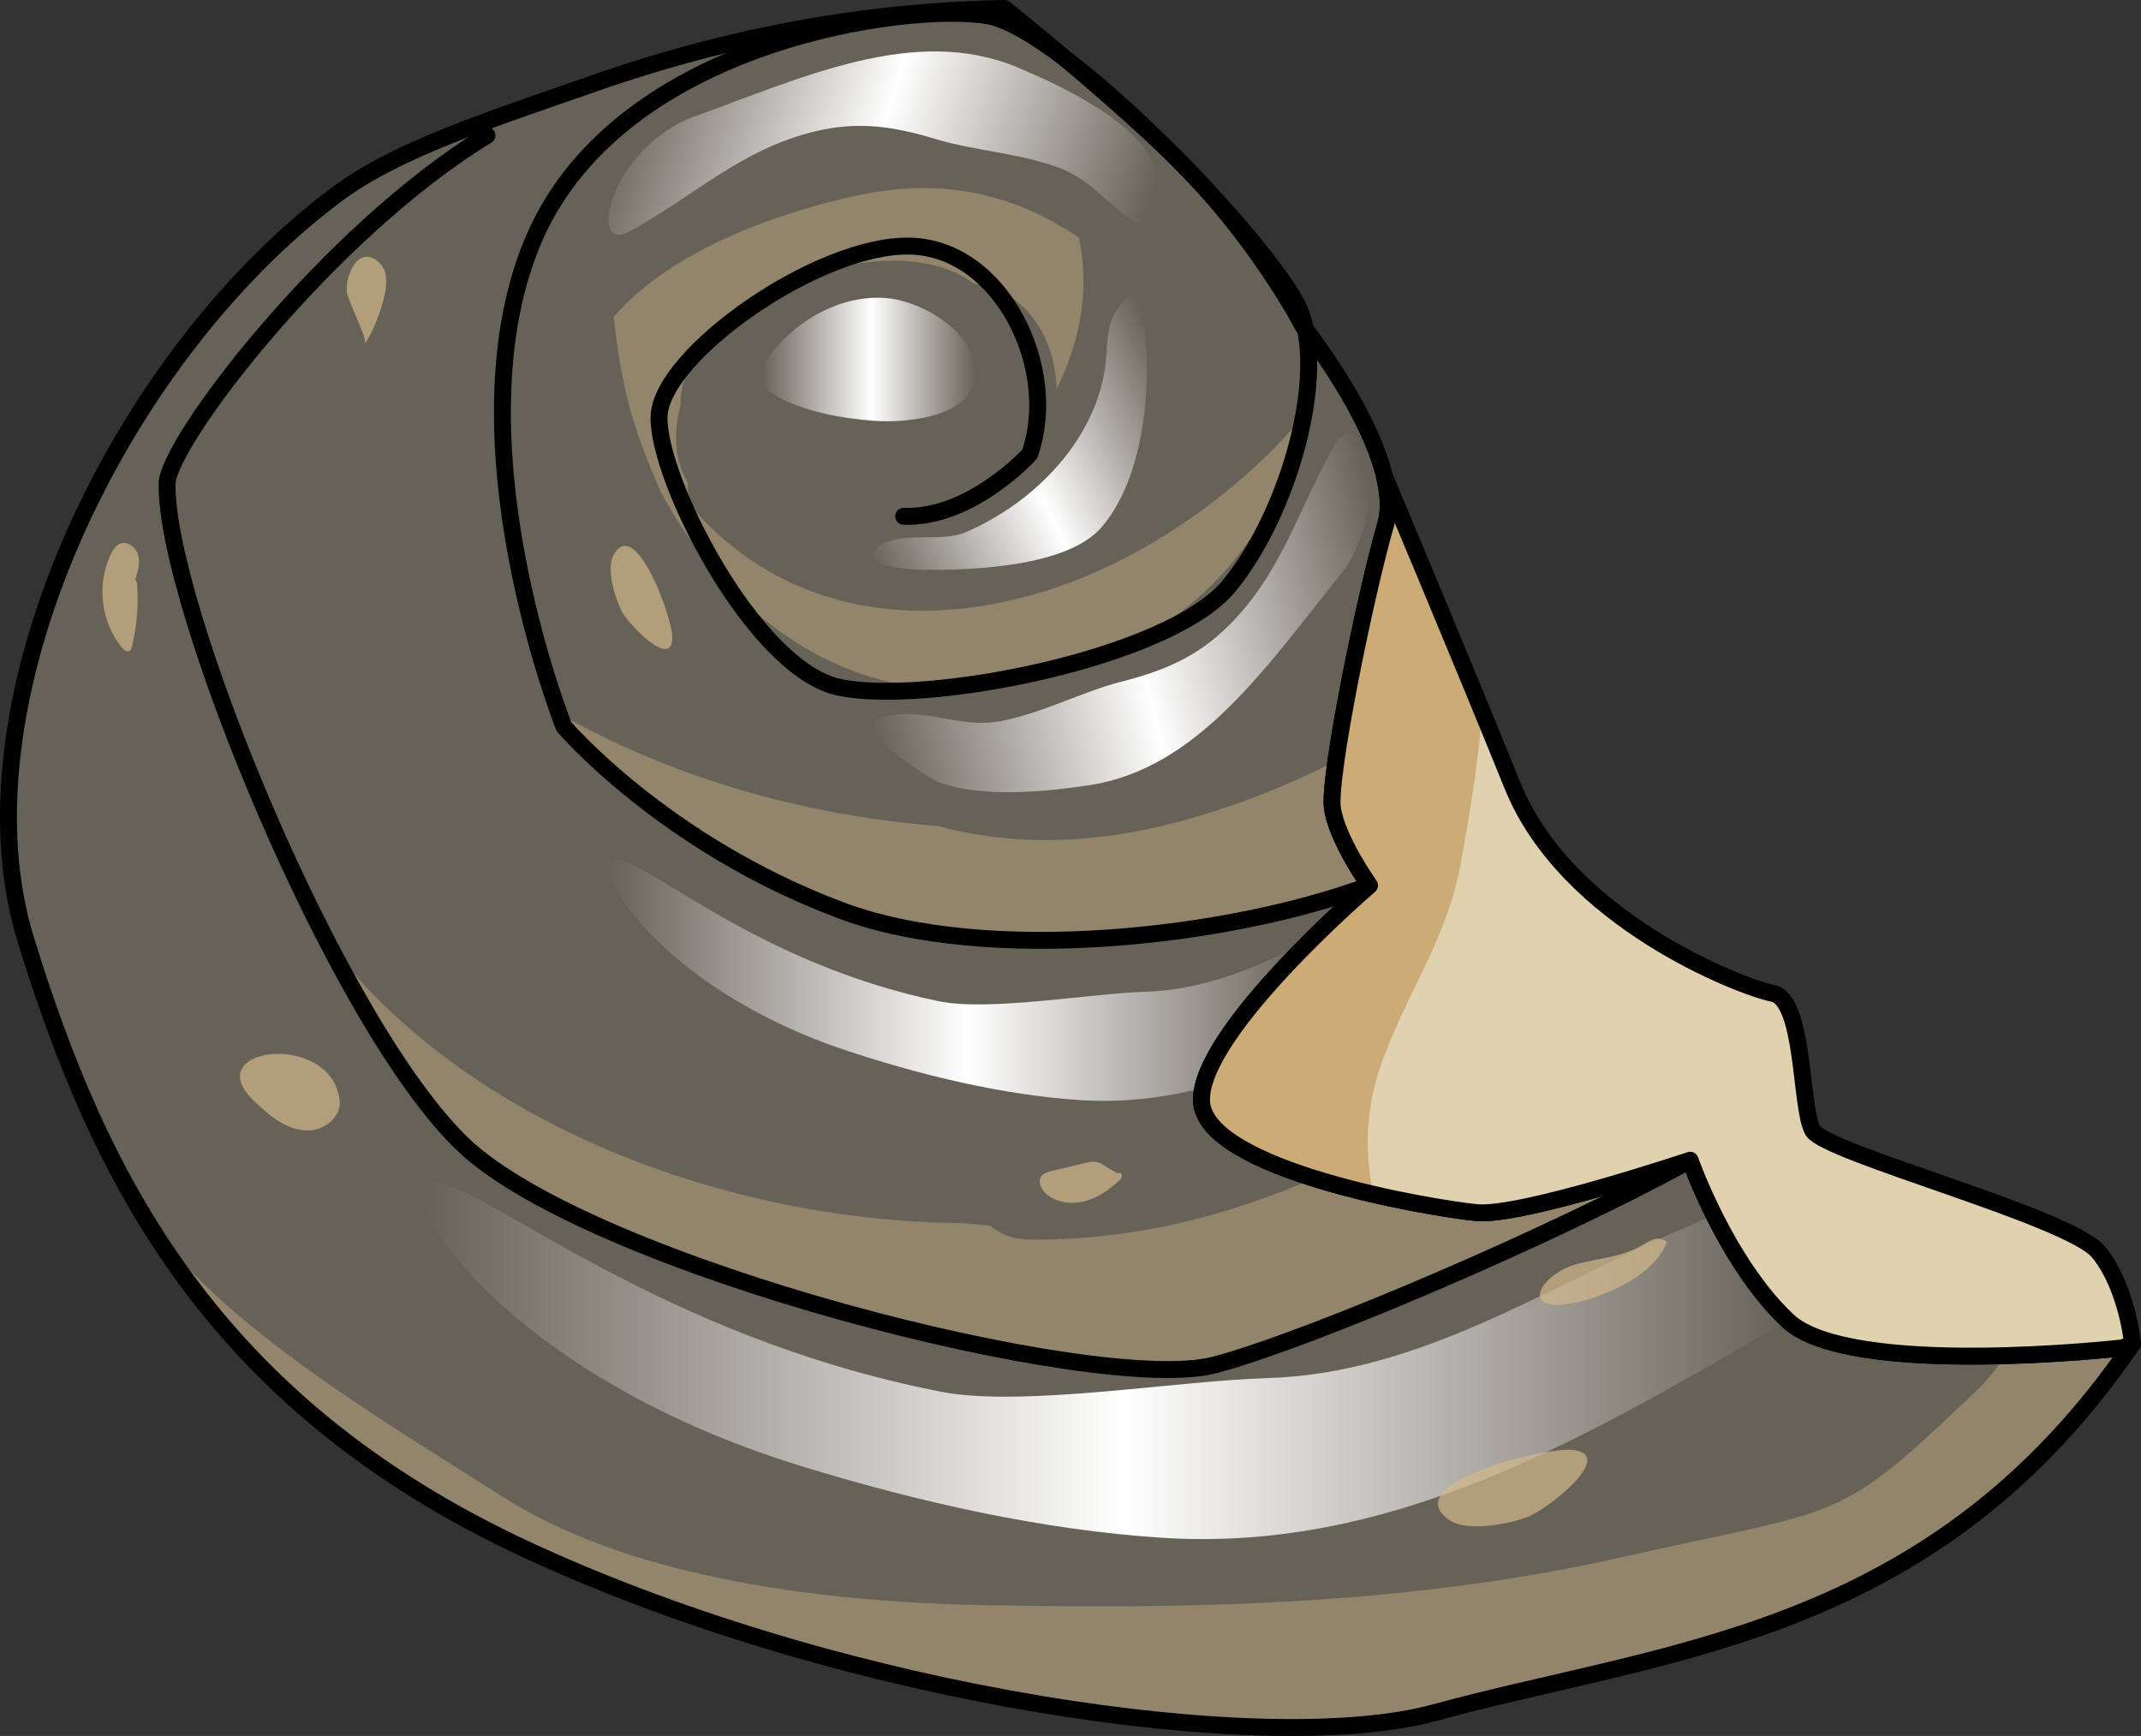 <?xml version="1.0" encoding="utf-8"?>
<!-- Generator: Adobe Illustrator 22.0.0, SVG Export Plug-In . SVG Version: 6.00 Build 0)  -->
<svg version="1.1" id="Layer_1" xmlns="http://www.w3.org/2000/svg" xmlns:xlink="http://www.w3.org/1999/xlink" x="0px" y="0px"
	 width="126.595px" height="102.641px" viewBox="0 0 126.595 102.641" enable-background="new 0 0 126.595 102.641"
	 xml:space="preserve">
<rect x="0" y="0" width="126.595" height="102.641" fill="#333333" stroke="none"/>
<g>
	<path opacity="0.3" fill="#E0D1AF" d="M125.499,79.694c0,0-16.14,1.837-19.797-1.615c-3.657-3.452-5.768-9.481-5.768-9.481
		s-9.996,3.353-12.62,3.099c-2.624-0.254-16.14-2.501-16.271-6.608c-0.131-4.107,9.935-12.738,9.935-12.738
		s-1.931-2.707-2.194-4.568c-0.262-1.861,1.968-12.704,3.149-16.772c1.181-4.068-4.874-11.701-4.874-11.701
		s-2.737-5.357-7.769-10.225c-3.125-3.023-7.232-6.433-9.899-8.586C52.46,0.621,44.279,1.733,35.137,4.925
		c-6.381,2.228-11.707,3.928-15.285,6.612C6.769,21.349-2.72,41.812,1.525,55.561C5.771,69.31,12.344,82.952,31.286,91.695
		s43.752,12.247,53.556,9.564c13.29-3.637,28.478-4.424,40.167-20.283c0.37-0.502,0.732-1.009,1.086-1.521L125.499,79.694z"/>
	<path opacity="0.4" fill="#D4B88B" d="M125.01,80.975c0.037-0.05,0.071-0.101,0.108-0.151c0.331-0.453,0.658-0.908,0.977-1.369
		c0,0,0,0,0-0.001l-0.596,0.24c0,0-3.108,0.354-6.905,0.459c-0.563,0.804-1.148,1.521-1.761,2.105
		c-8.308,7.93-7.552,6.797-20.958,9.818c-13.406,3.021-26.811,3.021-37.573,2.832c-10.762-0.189-21.506-1.888-28.596-6.42
		c-7.08-4.526-16.929-10.236-21.445-16.994c0.865,1.462,1.811,2.898,2.852,4.301c0.01,0.014,0.021,0.028,0.031,0.042
		c0.32,0.43,0.65,0.857,0.988,1.281c0.048,0.06,0.096,0.12,0.144,0.179c0.318,0.395,0.645,0.787,0.979,1.175
		c0.046,0.053,0.091,0.107,0.137,0.16c1.137,1.309,2.373,2.582,3.718,3.815c0.097,0.089,0.197,0.177,0.296,0.266
		c0.343,0.309,0.694,0.616,1.052,0.92c0.128,0.108,0.256,0.217,0.385,0.324c0.354,0.295,0.716,0.586,1.085,0.875
		c0.124,0.097,0.246,0.196,0.371,0.292c0.461,0.355,0.932,0.706,1.415,1.052c0.032,0.023,0.063,0.047,0.095,0.07
		c0.522,0.372,1.059,0.738,1.608,1.099c0.131,0.087,0.268,0.171,0.401,0.257c0.412,0.266,0.83,0.53,1.257,0.79
		c0.193,0.117,0.39,0.233,0.586,0.35c0.386,0.229,0.778,0.455,1.177,0.679c0.212,0.119,0.424,0.237,0.639,0.355
		c0.418,0.228,0.846,0.453,1.278,0.675c0.197,0.102,0.391,0.204,0.591,0.305c0.633,0.318,1.276,0.631,1.939,0.936
		c2.96,1.366,6.063,2.604,9.229,3.711c17.1,5.976,36.054,8.117,44.327,5.853c8.721-2.387,18.26-3.546,27.091-8.543
		c0.421-0.238,0.839-0.485,1.257-0.74C117.362,89.415,121.357,85.931,125.01,80.975z"/>
	<linearGradient id="SVGID_1_" gradientUnits="userSpaceOnUse" x1="24.983" y1="80.453" x2="105.703" y2="80.453">
		<stop  offset="0" style="stop-color:#FFFFFF;stop-opacity:0"/>
		<stop  offset="0.513" style="stop-color:#FFFFFF"/>
		<stop  offset="1" style="stop-color:#FFFFFF;stop-opacity:0"/>
	</linearGradient>
	<path fill="url(#SVGID_1_)" d="M105.702,78.08c-1.899-1.793-3.377-4.275-4.363-6.253c-0.536,0.248-1.074,0.492-1.614,0.72
		c-8.11,3.425-15.707,8.676-24.816,8.936c-5.224,0.149-14.503,1.735-19.237,0.811C38.87,79.015,28.75,70.083,25.659,69.907
		c-2.915-0.166,3.473,11.147,21.636,16.752c6.878,2.122,14.302,3.813,21.497,4.268C82.636,91.802,94.221,84.711,105.702,78.08
		C105.703,78.08,105.703,78.08,105.702,78.08z"/>
	<path opacity="0.4" fill="#D4B88B" d="M87.314,71.698c-1.377-0.133-5.753-0.817-9.62-2.028c-5.308,2.307-10.957,3.697-16.862,3.618
		c-0.972-0.013-1.73-0.335-2.298-0.824c-0.536-0.038-1.07-0.091-1.603-0.145c-13.681-0.094-29.258-5.663-37.617-16.72
		c2.657,5.147,5.521,9.65,8.089,12.095c7.546,7.185,37.545,14.856,44.461,12.999c5.768-1.549,20.274-7.789,28.07-12.094
		C99.911,68.607,89.936,71.952,87.314,71.698z"/>
	<linearGradient id="SVGID_2_" gradientUnits="userSpaceOnUse" x1="35.986" y1="57.946" x2="77.507" y2="57.946">
		<stop  offset="0" style="stop-color:#FFFFFF;stop-opacity:0"/>
		<stop  offset="0.513" style="stop-color:#FFFFFF"/>
		<stop  offset="1" style="stop-color:#FFFFFF;stop-opacity:0"/>
	</linearGradient>
	<path fill="url(#SVGID_2_)" d="M50.156,62.15c4.368,1.437,9.083,2.583,13.653,2.891c2.549,0.172,4.974-0.119,7.315-0.715
		c0.541-2.507,3.766-6.129,6.383-8.734c-3.108,1.577-6.282,2.945-9.813,3.052c-3.318,0.101-9.211,1.175-12.217,0.549
		c-10.671-2.221-17.099-8.27-19.062-8.389C34.563,50.691,38.62,58.354,50.156,62.15z"/>
	<path opacity="0.4" fill="#D4B88B" d="M33.342,42.959c0,0,5.91,6.95,16.4,10.874c8.801,3.292,22.804,1.231,30.962-1.885
		c-0.542-0.823-1.718-2.738-1.919-4.163c-0.065-0.46,0.023-1.47,0.209-2.788c-2.745,1.395-5.58,2.515-8.341,3.323
		c-5.594,1.637-10.61,1.759-15.158,0.521c-6.423-0.506-12.745-2.028-18.655-4.718c-1.11-0.505-2.408-1.154-3.781-1.923
		C33.234,42.683,33.342,42.959,33.342,42.959z"/>
	<path fill="none" stroke="#000000" stroke-linecap="round" stroke-linejoin="round" stroke-miterlimit="10" d="M125.499,79.694
		c0,0-16.14,1.837-19.797-1.615c-3.657-3.452-5.768-9.481-5.768-9.481s-9.996,3.353-12.62,3.099
		c-2.624-0.254-16.14-2.501-16.271-6.608c-0.131-4.107,9.935-12.738,9.935-12.738s-1.931-2.707-2.194-4.568
		c-0.262-1.861,1.968-12.704,3.149-16.772c1.181-4.068-4.874-11.701-4.874-11.701s-2.737-5.357-7.769-10.225
		c-3.125-3.023-7.232-6.433-9.899-8.586C52.46,0.621,44.279,1.733,35.137,4.925c-6.381,2.228-11.707,3.928-15.285,6.612
		C6.769,21.349-2.72,41.812,1.525,55.561C5.771,69.31,12.344,82.952,31.286,91.695s43.752,12.247,53.556,9.564
		c13.29-3.637,28.478-4.424,40.167-20.283c0.37-0.502,0.732-1.009,1.086-1.521L125.499,79.694z"/>
	<g>
		<g>
			<g>
				<path opacity="0.4" fill="#D4B88B" d="M65.737,33.387c-8.108,3.897-17.635,4.121-24.2-2.696
					c-0.678-0.704-0.921-1.458-0.87-2.157c-0.153-0.263-0.291-0.538-0.396-0.838c-0.439-1.26-0.348-2.545-0.022-3.782
					c-0.001-0.025-0.008-0.049-0.008-0.074c-0.017-1.293,0.579-2.344,1.48-3.098c0.402-0.634,0.881-1.226,1.439-1.746
					c2.864-2.666,8.234-4.236,12.044-3.318c0.919,0.222,1.71,0.601,2.375,1.088c3.148,0.405,4.825,3.291,4.899,6.24
					c1.306-2.682,1.971-5.575,1.351-8.783c-0.01-0.052-0.007-0.1-0.014-0.152c-3.637-2.498-7.915-3.614-12.991-2.543
					c-4.628,0.977-11.05,3.187-14.537,7.201c0.168,1.553,0.399,3.096,0.754,4.617c0.466,2.001,1.223,3.895,2.045,5.766
					c4.69,8.734,13.28,13.799,23.241,10.855c5.29-1.564,9.691-4.708,12.481-9.475c0.466-0.795,0.908-1.6,1.347-2.404
					c0.399-1.164,0.7-2.342,0.908-3.487C73.891,28.422,69.589,31.535,65.737,33.387z"/>
				<path fill="none" stroke="#000000" stroke-linecap="round" stroke-linejoin="round" stroke-miterlimit="10" d="M80.979,52.353
					c-8.196,3.054-22.539,4.733-31.236,1.48c-10.49-3.923-16.4-10.874-16.4-10.874s-6.879-17.25-1.714-28.971
					S53.968,0.125,58.456,0.942S75.112,14.443,76.81,18.256c1.698,3.813-0.58,12.063-4.137,16.388
					c-3.557,4.325-18.088,7.104-23.108,5.98S38.824,28.231,38.971,24.597s9.403-10.164,14.826-10.047
					c5.423,0.116,8.873,7.248,7.085,12.3c0,0-3.448,3.821-7.449,3.677"/>
				<path fill="none" stroke="#000000" stroke-linecap="round" stroke-linejoin="round" stroke-miterlimit="10" d="M99.658,68.753
					c-7.858,4.299-22.094,10.41-27.794,11.941c-6.915,1.857-36.915-5.814-44.461-12.999c-7.546-7.185-17.665-32.097-17.523-39.1
					c0.05-2.453,9.506-14.859,18.915-20.587"/>
			</g>
			<path opacity="0.7" fill="#D4B88B" d="M64.154,68.763c-0.66,0.159-1.319,0.317-1.979,0.476c-0.216,0.052-0.448,0.114-0.586,0.286
				c-0.251,0.315-0.036,0.794,0.27,1.062c0.606,0.531,1.504,0.644,2.282,0.439c0.779-0.204,1.454-0.686,2.042-1.229
				c0.107-0.099,0.215-0.269,0.112-0.372c0.048-0.136-0.39-0.002-0.342-0.138C65.053,68.884,65.11,68.533,64.154,68.763z"/>
			<path opacity="0.7" fill="#D4B88B" d="M8.099,34.467c0.102,1.264-0.001,2.545-0.303,3.777c-0.022,0.091-0.051,0.19-0.129,0.242
				c-0.148,0.098-0.335-0.044-0.449-0.181c-1.255-1.516-1.522-3.794-0.652-5.564c0.117-0.238,0.268-0.482,0.51-0.588
				c0.445-0.196,0.968,0.203,1.095,0.677c0.126,0.474-0.023,0.973-0.171,1.441"/>
			<path opacity="0.7" fill="#D4B88B" d="M22.441,15.547c0.494,0.472,0.445,1.274,0.29,1.943c-0.233,1.006-0.623,1.975-1.151,2.86
				c0.18-0.302-1.056-2.592-1.083-3.183C20.452,16.204,21.246,14.405,22.441,15.547z"/>
			<path opacity="0.7" fill="#D4B88B" d="M93.041,85.732c2.579,0.355-1.698,3.588-2.709,3.963c-1.113,0.413-3.581,0.924-4.658,0.165
				C82.592,87.689,91.438,85.511,93.041,85.732z"/>
			<path opacity="0.7" fill="#D4B88B" d="M39.755,37.734c-0.048,1.872-2.656-0.907-2.999-1.597c-0.378-0.76-0.929-2.479-0.48-3.313
				C37.563,30.438,39.785,36.57,39.755,37.734z"/>
			<path opacity="0.7" fill="#D4B88B" d="M93.596,76.912c-0.176,0.046-0.347,0.086-0.513,0.12c-3.336,0.681-2.081-1.716,0.272-2.326
				c1.24-0.321,2.572-0.4,3.681-1.048c0.586-0.342,0.947-0.617,1.532-0.235C97.902,75.206,95.489,76.415,93.596,76.912z"/>
			<path opacity="0.7" fill="#D4B88B" d="M14.991,65.063c0.895,0.858,1.953,1.807,3.27,1.778c0.961-0.021,1.951-0.847,1.822-1.81
				C19.534,60.913,11.711,61.918,14.991,65.063z"/>
		</g>
		
			<linearGradient id="SVGID_3_" gradientUnits="userSpaceOnUse" x1="573.934" y1="141.048" x2="614.661" y2="141.048" gradientTransform="matrix(0.763 -0.184 0.234 0.972 -419.825 9.579)">
			<stop  offset="0" style="stop-color:#FFFFFF;stop-opacity:0"/>
			<stop  offset="0.513" style="stop-color:#FFFFFF"/>
			<stop  offset="1" style="stop-color:#FFFFFF;stop-opacity:0"/>
		</linearGradient>
		<path fill="url(#SVGID_3_)" d="M79.288,33.938c1.267-1.564,2.223-4.668,1.36-7.165c-0.184-0.532-0.53-1.092-0.952-1.11
			c-0.311-0.013-0.547,0.277-0.725,0.579c-2.176,3.707-3.103,7.539-6.288,10.717c-1.884,1.879-3.845,2.696-6.34,3.335
			c-2.436,0.624-4.733,1.898-7.222,2.351c-2.403,0.438-4.375-0.834-6.792-0.282c-0.189,0.043-0.387,0.099-0.517,0.243
			c-0.829,0.917,3.001,3.391,3.806,3.683c2.47,0.896,6.243,0.523,8.786,0.138C70.915,45.436,74.974,39.265,79.288,33.938z"/>
		
			<linearGradient id="SVGID_4_" gradientUnits="userSpaceOnUse" x1="90.43" y1="3147.284" x2="131.158" y2="3147.284" gradientTransform="matrix(-0.748 -0.238 0.303 -0.953 -818.865 3035.773)">
			<stop  offset="0" style="stop-color:#FFFFFF;stop-opacity:0"/>
			<stop  offset="0.513" style="stop-color:#FFFFFF"/>
			<stop  offset="1" style="stop-color:#FFFFFF;stop-opacity:0"/>
		</linearGradient>
		<path fill="url(#SVGID_4_)" d="M40.932,6.936c-1.894,0.681-4.321,2.839-4.877,5.423c-0.118,0.55-0.113,1.209,0.239,1.443
			c0.259,0.173,0.612,0.047,0.92-0.119c3.782-2.042,6.561-4.838,10.933-5.904c2.585-0.63,4.686-0.312,7.15,0.435
			c2.407,0.729,5.031,0.83,7.394,1.733c2.282,0.871,3.309,2.981,5.662,3.762c0.184,0.061,0.382,0.116,0.568,0.06
			c1.185-0.354-0.808-4.455-1.345-5.123c-1.648-2.047-5.067-3.683-7.442-4.673C54.052,1.444,47.382,4.617,40.932,6.936z"/>
		
			<linearGradient id="SVGID_5_" gradientUnits="userSpaceOnUse" x1="960.66" y1="297.179" x2="987.222" y2="297.179" gradientTransform="matrix(0.705 -0.345 0.44 0.898 -756.916 96.85)">
			<stop  offset="0" style="stop-color:#FFFFFF;stop-opacity:0"/>
			<stop  offset="0.513" style="stop-color:#FFFFFF"/>
			<stop  offset="1" style="stop-color:#FFFFFF;stop-opacity:0"/>
		</linearGradient>
		<path fill="url(#SVGID_5_)" d="M67.804,21.142c-0.037-1.211-0.189-2.358-0.442-3.363c-0.044-0.173-0.127-0.379-0.305-0.399
			c-0.109-0.012-0.209,0.056-0.295,0.125c-0.515,0.415-0.902,0.985-1.097,1.617c-0.204,0.663-0.197,1.369-0.257,2.06
			c-0.402,4.674-4.201,8.549-8.376,10.312c-1.375,0.58-3.909-0.104-5.035,0.809c-1.568,1.27,1.984,1.383,2.757,1.389
			c2.838,0.023,8.38-0.205,10.37-2.508C67.314,28.65,67.903,24.345,67.804,21.142z"/>
		<linearGradient id="SVGID_6_" gradientUnits="userSpaceOnUse" x1="45.042" y1="21.255" x2="57.666" y2="21.255">
			<stop  offset="0" style="stop-color:#FFFFFF;stop-opacity:0"/>
			<stop  offset="0.513" style="stop-color:#FFFFFF"/>
			<stop  offset="1" style="stop-color:#FFFFFF;stop-opacity:0"/>
		</linearGradient>
		<path fill="url(#SVGID_6_)" d="M52.365,17.621c-2.559-0.185-5.075,1.18-6.683,3.179c-0.43,0.534-0.82,1.245-0.55,1.875
			c0.176,0.411,0.589,0.663,0.989,0.862c1.722,0.854,3.655,1.198,5.572,1.344c1.938,0.147,6.271-0.227,5.958-3.139
			C57.404,19.457,54.394,17.768,52.365,17.621z"/>
	</g>
	<path fill="#E0D1AF" d="M81.934,31.012c-1.181,4.068-3.412,14.911-3.149,16.772c0.262,1.861,2.194,4.568,2.194,4.568
		s-10.067,8.631-9.935,12.738c0.131,4.107,13.647,6.354,16.271,6.608c2.624,0.254,12.62-3.099,12.62-3.099s2.111,6.029,5.768,9.481
		c3.657,3.452,19.797,1.615,19.797,1.615l0.596-0.24c0,0-0.313-3.351-2.012-5.428s-16.143-5.853-16.898-7.185
		c-0.755-1.332-0.472-7.731-2.36-8.109c-1.888-0.378-12.178-4.343-15.388-12.273s-7.568-18.267-7.568-18.267l-0.004,0.008
		C82.107,29.221,82.173,30.191,81.934,31.012z"/>
	<path opacity="0.5" fill="#B98641" d="M81.796,62.552c1.475-3.943,3.733-7.065,4.536-11.313c0.571-3.023,1.064-6.091,1.314-9.168
		c-2.832-6.892-5.777-13.878-5.777-13.878l-0.004,0.008c0.242,1.02,0.308,1.99,0.07,2.811c-1.181,4.068-3.412,14.911-3.149,16.772
		c0.262,1.861,2.194,4.568,2.194,4.568s-10.067,8.631-9.935,12.738c0.083,2.596,5.512,4.448,10.16,5.524
		C80.663,68.053,80.741,65.373,81.796,62.552z"/>
	<path fill="none" stroke="#000000" stroke-linecap="round" stroke-linejoin="round" stroke-miterlimit="10" d="M81.934,31.012
		c-1.181,4.068-3.412,14.911-3.149,16.772c0.262,1.861,2.194,4.568,2.194,4.568s-10.067,8.631-9.935,12.738
		c0.131,4.107,13.647,6.354,16.271,6.608c2.624,0.254,12.62-3.099,12.62-3.099s2.111,6.029,5.768,9.481
		c3.657,3.452,19.797,1.615,19.797,1.615l0.596-0.24c0,0-0.313-3.351-2.012-5.428s-16.143-5.853-16.898-7.185
		c-0.755-1.332-0.472-7.731-2.36-8.109c-1.888-0.378-12.178-4.343-15.388-12.273s-7.568-18.267-7.568-18.267l-0.004,0.008
		C82.107,29.221,82.173,30.191,81.934,31.012z"/>
</g>
</svg>
